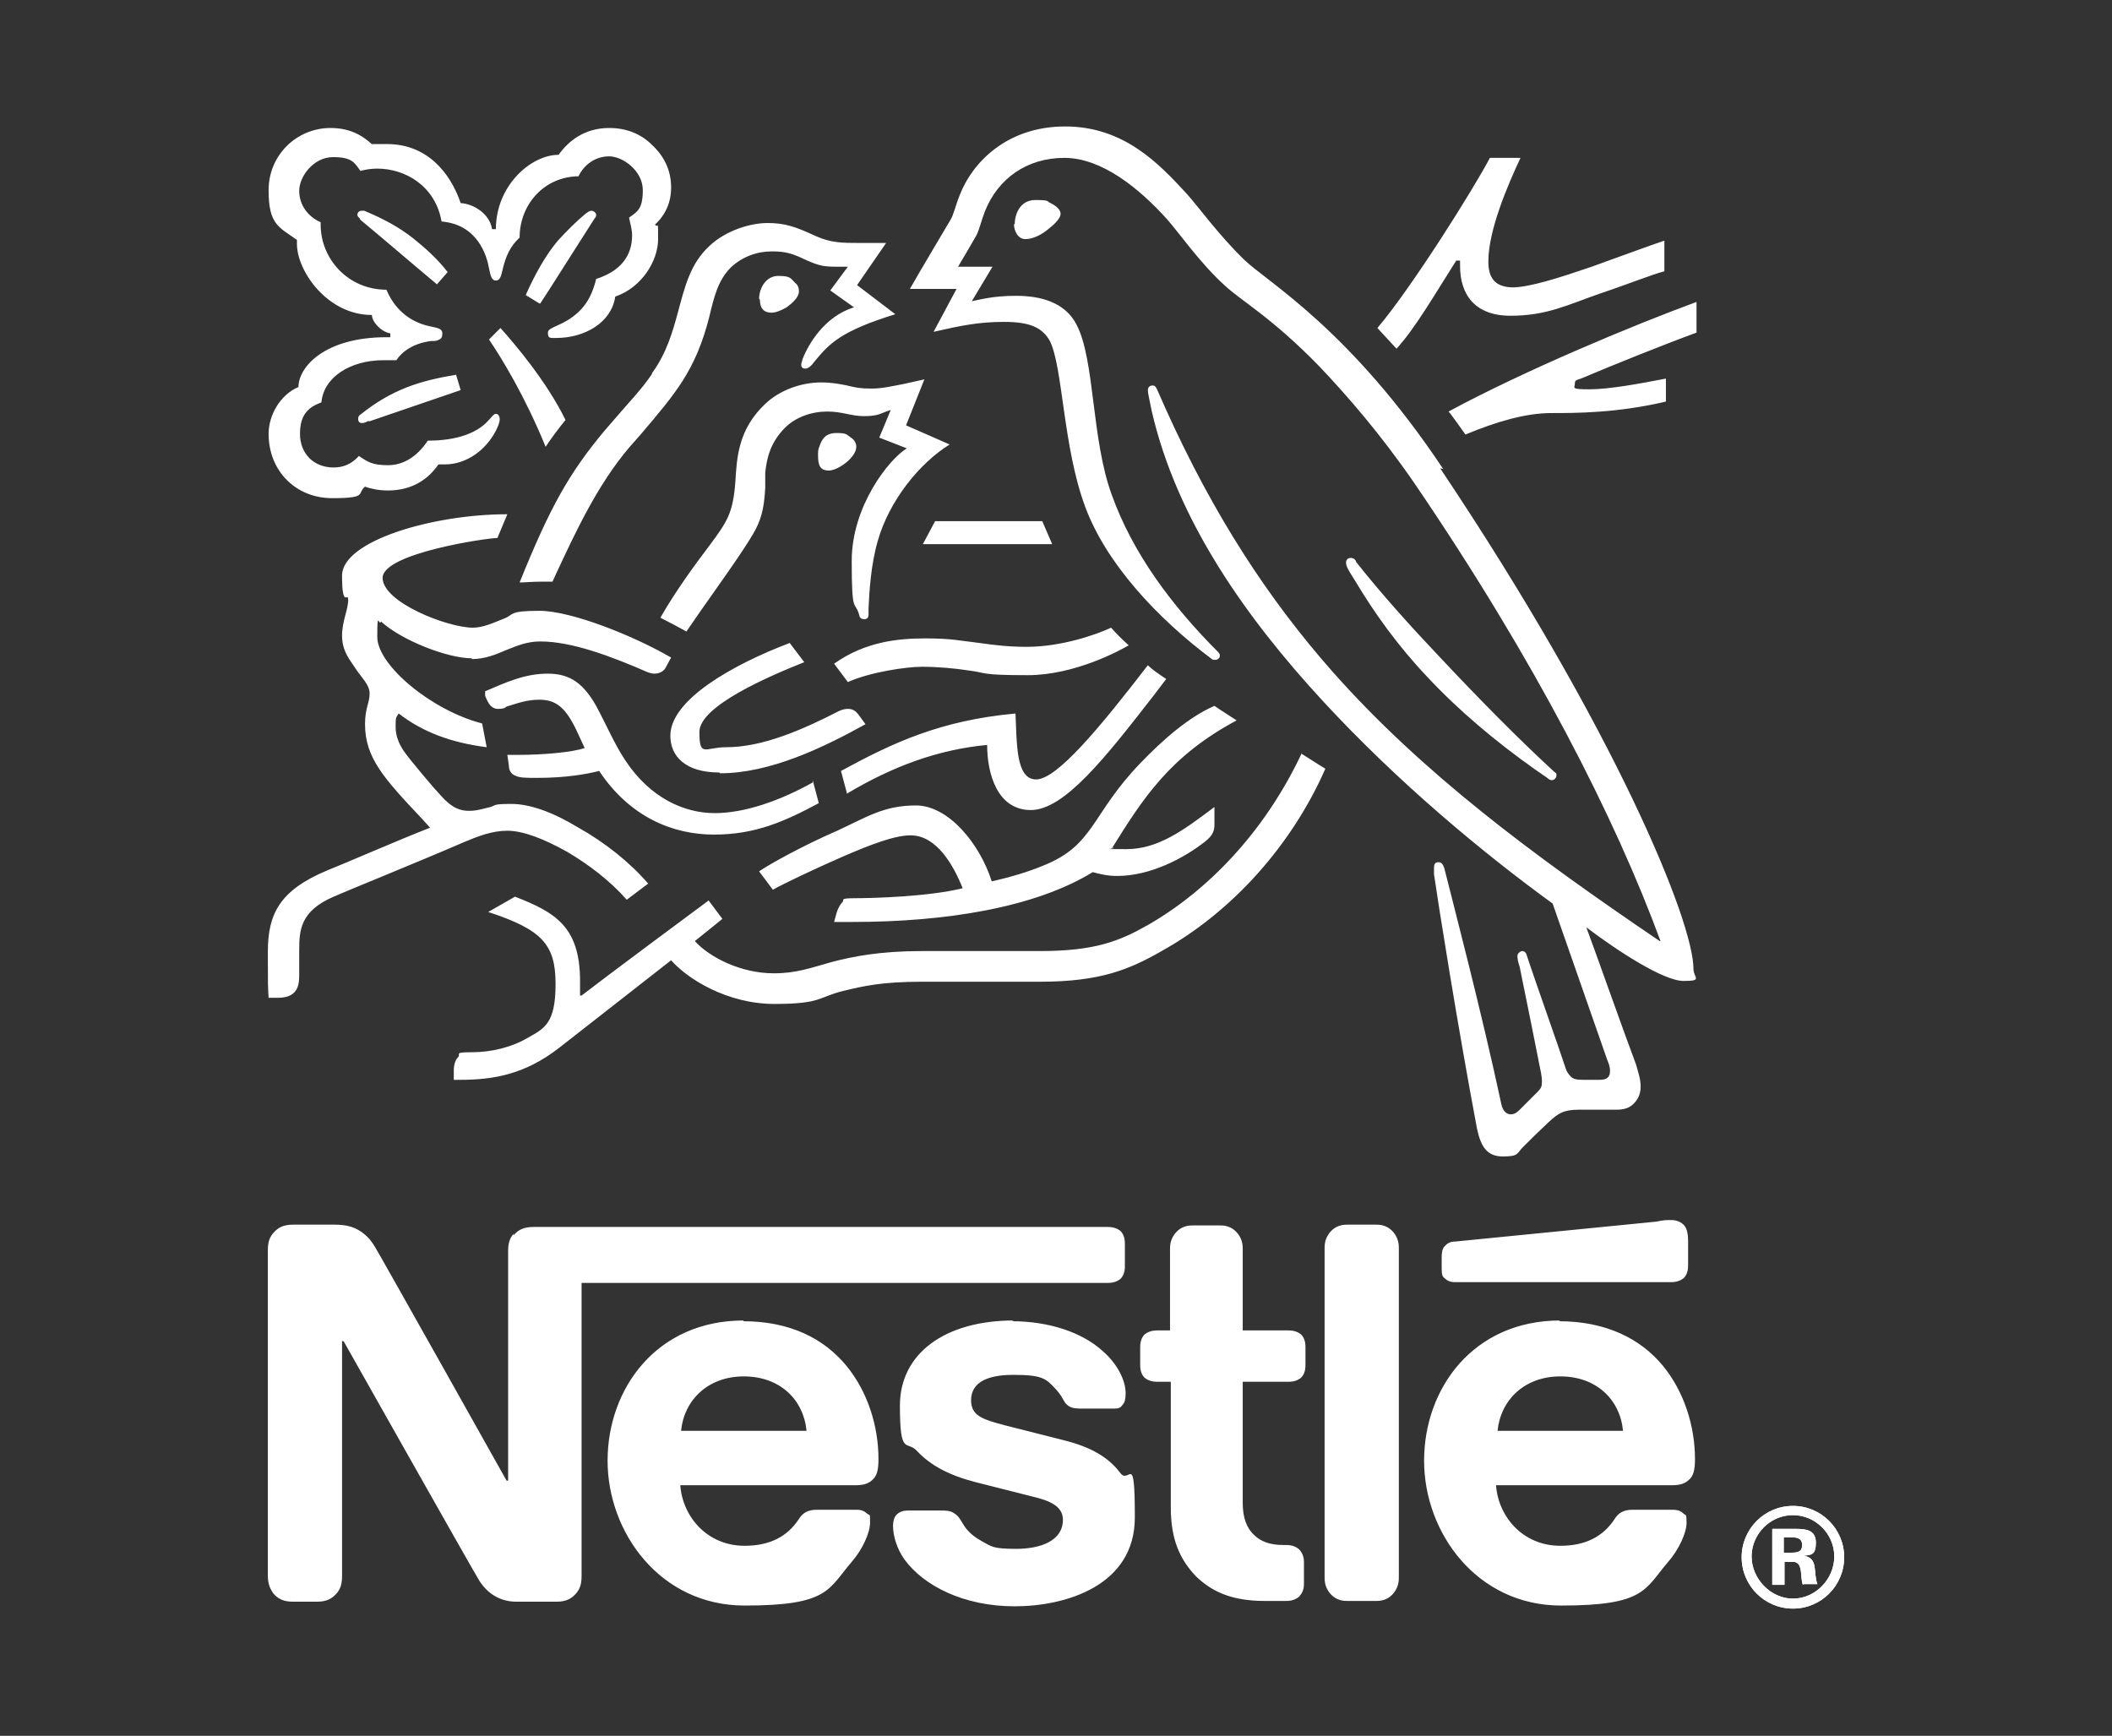 <svg xmlns="http://www.w3.org/2000/svg" width="73" height="60" viewBox="0 0 73 60" fill="none"><rect x="0" y="0" width="73" height="60" fill="#333333" stroke="none"/><path d="M17.748 42.649C17.616 42.808 17.563 42.967 17.563 43.258V51.179H17.51C17.51 51.179 13.172 43.444 12.961 43.1C12.802 42.835 12.643 42.676 12.432 42.543C12.22 42.411 11.982 42.331 11.559 42.331H10.131C9.787 42.331 9.602 42.437 9.443 42.623C9.311 42.782 9.258 42.941 9.258 43.232V54.464C9.258 54.755 9.337 54.914 9.443 55.073C9.602 55.258 9.787 55.364 10.131 55.364H10.951C11.294 55.364 11.48 55.258 11.638 55.073C11.771 54.914 11.823 54.755 11.823 54.464V46.358H11.876C11.876 46.358 16.373 54.331 16.558 54.623C16.822 55.047 17.245 55.364 17.854 55.364H19.229C19.573 55.364 19.758 55.258 19.917 55.073C20.049 54.914 20.102 54.755 20.102 54.464V44.345H38.299C38.484 44.345 38.617 44.292 38.722 44.212C38.828 44.106 38.881 43.974 38.881 43.762V42.994C38.881 42.782 38.828 42.649 38.722 42.543C38.617 42.464 38.484 42.411 38.299 42.411H18.436C18.092 42.411 17.907 42.517 17.748 42.702M49.884 16.212C46.657 11.364 43.801 9.749 43.007 8.98C42.134 8.133 41.447 7.179 41.023 6.702C40.071 5.669 38.855 4.371 36.818 4.371C34.781 4.371 33.591 5.643 33.168 6.755C33.036 7.073 32.956 7.444 32.851 7.603C32.665 7.921 31.793 9.378 31.449 9.987H33.062L32.269 11.47C33.194 11.258 33.829 11.126 34.702 11.126C35.575 11.126 36.025 11.312 36.289 11.788C36.739 12.689 36.739 15.444 37.506 17.51C38.22 19.444 39.965 21.351 41.923 22.808C41.923 22.808 41.976 22.808 42.002 22.808C42.108 22.808 42.161 22.729 42.161 22.676C42.161 22.623 42.161 22.596 42.108 22.543C40.468 20.901 39.145 19.1 38.431 17.113C37.717 15.179 37.849 12.451 37.215 11.232C36.818 10.437 35.945 10.225 35.125 10.225C34.305 10.225 33.882 10.358 33.591 10.411L34.305 9.219H33.115C33.38 8.768 33.618 8.371 33.75 8.133C33.856 7.921 33.908 7.656 34.041 7.311C34.49 6.172 35.495 5.457 36.791 5.457C38.087 5.457 39.383 6.517 40.336 7.576C40.759 8.053 41.473 9.086 42.319 9.855C42.875 10.384 43.959 10.967 45.626 12.689C46.578 13.696 47.689 14.967 48.879 16.689C53.084 22.861 55.835 28.292 57.395 32.53H57.369C52.952 29.537 49.143 26.702 46.049 23.206C43.853 20.715 41.976 17.855 40.309 14.172C40.203 13.934 40.098 13.696 39.992 13.457C39.939 13.351 39.913 13.325 39.833 13.325C39.754 13.325 39.675 13.378 39.675 13.484C39.675 13.59 39.727 13.802 39.807 14.199C40.68 18.014 43.113 21.404 45.731 24.239C48.323 27.047 51.259 29.484 53.666 31.232L55.544 36.609C55.597 36.742 55.65 36.874 55.65 37.007C55.65 37.139 55.623 37.192 55.571 37.245C55.518 37.298 55.438 37.325 55.28 37.325H54.724C54.486 37.325 54.38 37.298 54.301 37.219C54.222 37.139 54.142 37.033 54.116 36.927C53.957 36.424 52.952 33.59 52.767 33.007C52.74 32.901 52.661 32.874 52.608 32.874C52.555 32.874 52.45 32.954 52.45 33.033C52.45 33.113 52.45 33.192 52.529 33.431C52.793 34.729 53.084 36.159 53.19 36.715C53.243 36.98 53.296 37.192 53.296 37.378C53.296 37.563 53.269 37.616 53.137 37.749L52.555 38.331C52.423 38.464 52.344 38.517 52.211 38.517C52.079 38.517 51.947 38.411 51.894 38.172C51.233 35.073 50.228 31.232 49.963 30.172C49.91 29.934 49.857 29.802 49.725 29.802C49.593 29.802 49.566 29.881 49.566 29.987C49.566 30.093 49.566 30.172 49.566 30.225C49.725 31.311 50.36 35.338 51.048 38.994C51.18 39.629 51.392 39.974 51.947 39.974C52.502 39.974 52.423 39.868 52.635 39.656C53.005 39.285 53.084 39.206 53.534 38.782C53.851 38.49 54.036 38.358 54.565 38.358H55.861C56.179 38.358 56.337 38.278 56.47 38.146C56.602 38.014 56.708 37.828 56.708 37.563C56.708 37.298 56.629 37.086 56.549 36.795C56.205 35.894 55.147 32.901 54.83 32.053C55.914 32.874 57.501 33.907 58.189 33.907C58.877 33.907 58.533 33.802 58.533 33.484C58.533 31.868 55.861 25.272 49.778 16.186M25.709 45.643C22.694 45.643 21.001 48 21.001 50.49C21.001 52.98 22.826 55.497 25.736 55.497C28.645 55.497 28.619 54.941 29.439 53.987C29.809 53.563 30.073 52.98 30.073 52.636C30.073 52.292 30.073 52.398 29.968 52.318C29.888 52.239 29.782 52.186 29.624 52.186H28.222C27.931 52.186 27.746 52.292 27.614 52.504C27.217 53.113 26.608 53.431 25.736 53.431C24.44 53.431 23.593 52.424 23.514 51.338H29.571C29.835 51.338 30.02 51.285 30.153 51.153C30.311 51.02 30.364 50.808 30.364 50.437C30.364 49.298 29.994 48.106 29.253 47.206C28.486 46.278 27.323 45.669 25.683 45.669M35.046 45.643C32.665 45.643 31.105 46.782 31.105 48.583C31.105 50.384 31.343 49.749 31.713 50.172C32.163 50.649 32.798 50.994 33.723 51.232L35.707 51.735C36.263 51.868 36.739 52.053 36.739 52.53C36.739 53.272 35.945 53.537 35.125 53.537C34.305 53.537 34.279 53.457 33.935 53.272C33.697 53.139 33.485 52.98 33.327 52.742C33.194 52.53 33.142 52.398 32.956 52.292C32.824 52.212 32.692 52.212 32.48 52.212H31.396C31.158 52.212 31.052 52.292 30.973 52.371C30.893 52.477 30.867 52.609 30.867 52.742C30.867 53.086 30.999 53.537 31.264 53.907C31.925 54.808 33.3 55.523 35.072 55.523C36.844 55.523 39.225 54.808 39.225 52.451C39.225 50.093 39.04 51.338 38.722 50.914C38.326 50.384 37.717 50.014 36.739 49.775L34.755 49.272C33.935 49.06 33.565 48.927 33.565 48.398C33.565 47.868 33.988 47.523 35.019 47.523C36.051 47.523 36.157 47.656 36.501 48.027C36.791 48.345 36.739 48.477 36.95 48.609C37.082 48.689 37.241 48.689 37.479 48.689H38.458C38.617 48.689 38.722 48.689 38.802 48.556C38.881 48.477 38.907 48.345 38.907 48.159C38.907 47.709 38.617 47.126 38.087 46.676C37.4 46.066 36.289 45.669 34.967 45.669M19.996 6.093C20.181 5.696 20.578 5.404 21.054 5.404C21.53 5.404 22.218 5.908 22.218 6.57C22.218 7.232 22.033 7.311 21.742 7.523C21.795 7.762 21.848 7.947 21.848 8.133C21.848 8.874 21.424 9.378 20.605 9.643C20.499 10.093 20.314 10.49 19.996 10.782C19.467 11.285 18.938 11.285 18.938 11.497C18.938 11.709 19.018 11.682 19.229 11.682C20.208 11.682 21.134 11.153 21.266 10.252C22.192 9.934 22.747 9.007 22.747 8.265C22.747 7.523 22.747 7.921 22.641 7.762C22.906 7.523 23.197 7.1 23.197 6.49C23.197 5.881 22.959 5.404 22.535 5.007C22.165 4.636 21.663 4.424 21.054 4.424C20.181 4.424 19.626 4.901 19.308 5.351C18.356 5.351 17.14 6.411 17.14 7.921H17.008C16.928 7.391 16.373 7.047 15.923 7.02C15.553 5.934 14.733 4.98 13.384 4.98C12.035 4.98 13.04 4.98 12.881 5.007C12.485 4.636 12.035 4.424 11.427 4.424C10.236 4.424 9.284 5.378 9.284 6.57C9.284 7.762 9.628 7.841 10.263 8.292C10.263 8.292 10.263 8.398 10.263 8.424C10.263 9.378 11.321 10.888 12.855 10.888C12.855 11.126 13.172 11.47 13.49 11.523V11.656H13.357C11.215 11.656 10.316 12.689 10.316 13.378C9.681 13.643 9.284 14.358 9.284 14.994C9.284 16.292 10.236 17.219 11.48 17.219C12.723 17.219 12.326 17.06 12.617 16.821C12.829 16.901 13.119 16.954 13.41 16.954C14.019 16.954 14.68 16.742 15.156 16.053C15.235 16.053 15.288 16.053 15.368 16.053C16.135 16.053 16.796 15.55 17.14 14.888C17.219 14.729 17.272 14.596 17.272 14.49C17.272 14.384 17.219 14.305 17.14 14.305C17.06 14.305 17.008 14.411 16.796 14.623C16.32 15.073 15.553 15.232 14.786 15.232C14.415 15.788 13.939 16.08 13.41 16.08C12.881 16.08 12.723 15.974 12.405 15.762C12.141 16.053 11.85 16.159 11.532 16.159C10.845 16.159 10.369 15.682 10.369 14.994C10.369 14.305 10.686 14.066 11.109 13.908C11.189 13.033 12.114 12.451 13.252 12.451C14.389 12.451 13.543 12.451 13.701 12.451C13.886 12.159 14.283 11.868 14.892 11.788C15.024 11.788 15.103 11.788 15.182 11.735C15.262 11.709 15.288 11.629 15.288 11.55C15.288 11.47 15.288 11.418 15.182 11.364C15.13 11.338 15.024 11.312 14.892 11.285C14.336 11.179 13.701 10.835 13.357 10.014C12.035 10.014 11.083 8.954 11.083 7.762V7.682C10.66 7.497 10.342 7.1 10.342 6.596C10.342 6.093 10.845 5.431 11.506 5.431C12.167 5.431 12.247 5.616 12.458 5.908C12.643 5.855 12.855 5.828 13.04 5.828C14.019 5.828 15.05 6.437 15.262 7.656C16.505 7.762 16.822 8.821 16.902 9.272C16.955 9.51 16.981 9.696 17.14 9.696C17.298 9.696 17.325 9.51 17.378 9.298C17.483 8.848 17.642 8.504 17.96 8.212C17.96 7.073 18.806 6.093 20.023 6.093M40.468 45.987H39.992C39.807 45.987 39.675 46.04 39.569 46.119C39.463 46.225 39.41 46.358 39.41 46.57V47.179C39.41 47.391 39.463 47.523 39.569 47.629C39.675 47.709 39.807 47.762 39.992 47.762H40.468V52.106C40.468 53.219 40.785 53.907 41.341 54.49C41.87 54.994 42.531 55.338 43.721 55.338H44.462C44.647 55.338 44.779 55.285 44.885 55.206C44.991 55.1 45.07 54.967 45.07 54.755V53.987C45.07 53.775 44.991 53.643 44.885 53.537C44.779 53.457 44.647 53.404 44.462 53.404H44.356C43.88 53.404 43.562 53.272 43.351 53.06C43.086 52.821 42.954 52.451 42.954 51.947V47.762H44.541C44.726 47.762 44.858 47.709 44.964 47.629C45.07 47.523 45.123 47.391 45.123 47.179V46.57C45.123 46.358 45.07 46.225 44.964 46.119C44.858 46.04 44.726 45.987 44.541 45.987H42.954V43.153C42.954 42.914 42.875 42.755 42.769 42.623C42.637 42.464 42.452 42.358 42.187 42.358H41.209C40.944 42.358 40.759 42.464 40.627 42.623C40.521 42.755 40.441 42.914 40.441 43.153V45.987H40.468ZM45.784 54.543C45.784 54.782 45.864 54.941 45.969 55.073C46.102 55.232 46.287 55.338 46.551 55.338H47.583C47.847 55.338 48.032 55.232 48.165 55.073C48.27 54.941 48.35 54.782 48.35 54.543V43.126C48.35 42.888 48.27 42.729 48.165 42.596C48.032 42.437 47.847 42.331 47.583 42.331H46.551C46.287 42.331 46.102 42.437 45.969 42.596C45.864 42.729 45.784 42.888 45.784 43.126V54.543ZM22.535 12.927C22.139 13.51 21.821 13.802 20.895 14.888C19.679 16.345 19.018 17.51 17.96 20.133C18.145 20.133 18.383 20.106 18.674 20.106C18.965 20.106 18.938 20.106 19.097 20.106L19.229 19.815C19.837 18.517 20.631 16.768 21.768 15.444L22.165 14.994C23.329 13.616 24.043 12.821 24.519 10.941C24.678 10.278 24.81 9.696 25.26 9.245C25.656 8.874 26.159 8.689 26.688 8.689C27.217 8.689 27.455 8.795 27.905 9.007C28.328 9.192 28.486 9.219 28.936 9.219C29.386 9.219 29.201 9.219 29.306 9.219L28.698 10.04L29.518 10.623C28.486 10.941 27.931 11.921 27.746 12.398C27.719 12.504 27.693 12.556 27.693 12.61C27.693 12.662 27.719 12.742 27.825 12.742C27.931 12.742 28.037 12.662 28.169 12.477C28.672 11.868 29.068 11.444 30.946 10.861L29.624 9.855L30.629 8.398H29.703C29.121 8.398 28.724 8.398 28.195 8.159C27.508 7.841 27.137 7.709 26.529 7.709C25.921 7.709 25.075 7.974 24.519 8.504C23.858 9.113 23.673 9.908 23.435 10.782C23.25 11.47 23.038 12.212 22.535 12.901M24.519 18.861C24.017 19.523 23.355 20.424 22.826 21.351C22.985 21.431 23.54 21.722 23.726 21.828C24.334 20.927 25.154 19.815 25.709 18.967C26.212 18.199 26.397 17.881 26.45 16.848C26.45 16.663 26.45 16.503 26.45 16.345C26.503 15.815 26.635 15.285 27.137 14.782C27.508 14.411 28.063 14.225 28.592 14.225C29.121 14.225 29.412 14.384 29.862 14.384C30.311 14.384 30.417 14.305 30.629 14.225L30.788 14.172L30.391 15.126L31.343 15.497C30.735 15.868 29.439 17.484 29.439 19.391C29.439 21.298 29.544 20.715 29.703 21.272C29.703 21.325 29.756 21.404 29.862 21.404C29.968 21.404 30.02 21.351 30.02 21.245V21.033C30.047 20.451 30.1 19.523 30.338 18.702C30.735 17.298 31.793 16 32.824 15.364L31.317 14.702L31.951 13.113L31.237 13.272C30.814 13.351 30.497 13.431 30.126 13.431C29.756 13.431 29.597 13.404 29.28 13.325C29.015 13.272 28.751 13.219 28.381 13.219C27.693 13.219 26.952 13.484 26.45 13.96C25.524 14.835 25.471 15.788 25.418 16.636C25.339 17.749 25.127 18.04 24.519 18.861ZM46.869 19.391C46.816 19.311 46.763 19.285 46.684 19.285C46.578 19.285 46.525 19.364 46.525 19.444C46.525 19.576 46.604 19.709 46.842 20.08C47.504 21.192 48.323 22.331 49.328 23.391C50.413 24.556 51.709 25.643 53.058 26.596L53.481 26.888C53.534 26.941 53.587 26.967 53.64 26.967C53.719 26.967 53.798 26.888 53.798 26.808C53.798 26.729 53.798 26.729 53.719 26.676C52.45 25.51 51.074 24.106 49.805 22.755C48.8 21.696 47.768 20.556 46.869 19.418M23.54 49.457C23.646 48.398 24.466 47.576 25.709 47.576C26.952 47.576 27.772 48.371 27.878 49.457H23.514H23.54ZM18.859 15.444C18.991 15.232 19.388 14.702 19.547 14.517C18.885 13.166 17.774 11.868 17.298 11.338L16.902 11.735C17.351 12.398 18.145 13.696 18.859 15.444ZM12.458 7.576C12.379 7.497 12.352 7.47 12.352 7.417C12.352 7.364 12.405 7.285 12.485 7.285C12.564 7.285 12.564 7.285 12.59 7.285C13.225 7.55 13.781 7.841 14.283 8.239C14.68 8.557 15.103 8.927 15.473 9.404L15.103 9.828C14.653 9.457 13.199 8.212 12.432 7.576M18.647 10.49L18.171 10.199C18.489 9.484 18.859 8.821 19.282 8.318C19.599 7.974 19.89 7.682 20.234 7.391C20.314 7.338 20.366 7.285 20.446 7.285C20.525 7.285 20.605 7.364 20.605 7.417C20.605 7.47 20.605 7.497 20.552 7.55C20.023 8.371 18.991 10.014 18.674 10.49M12.749 14.543C12.643 14.596 12.59 14.623 12.511 14.623C12.405 14.623 12.379 14.543 12.379 14.49C12.379 14.437 12.379 14.384 12.458 14.331C13.516 13.484 14.468 13.166 15.764 12.954L15.923 13.484L12.749 14.57V14.543ZM35.072 7.762C35.072 7.444 35.231 6.914 35.786 6.914C36.342 6.914 36.157 6.967 36.315 7.02C36.527 7.126 36.659 7.259 36.659 7.391C36.659 7.523 36.501 7.709 36.263 7.894C36.025 8.106 35.707 8.265 35.443 8.265C35.178 8.265 35.046 7.974 35.046 7.735M26.238 10.331C26.238 9.96 26.476 9.537 26.899 9.537C27.323 9.537 27.323 9.616 27.481 9.775C27.587 9.855 27.614 9.96 27.614 10.066C27.614 10.278 27.402 10.464 27.19 10.623C27.005 10.729 26.82 10.808 26.661 10.808C26.397 10.808 26.265 10.649 26.265 10.358M28.275 15.709C28.275 15.629 28.275 15.523 28.328 15.418C28.407 15.179 28.539 14.967 28.91 14.967C29.28 14.967 29.253 15.02 29.412 15.126C29.544 15.206 29.597 15.338 29.597 15.444C29.597 15.815 28.962 16.265 28.645 16.265C28.328 16.265 28.275 16.053 28.275 15.735M57.766 44.318C57.951 44.318 58.083 44.265 58.189 44.186C58.295 44.08 58.348 43.947 58.348 43.735V42.914C58.348 42.596 58.295 42.437 58.189 42.331C58.083 42.225 57.925 42.172 57.766 42.172C57.607 42.172 57.475 42.172 57.263 42.225L50.307 42.914C50.096 42.914 50.016 42.994 49.937 43.073C49.858 43.153 49.831 43.285 49.831 43.417V43.868C49.831 44.053 49.858 44.133 49.937 44.186C50.016 44.265 50.122 44.318 50.281 44.318H57.766ZM53.931 45.643C50.915 45.643 49.223 48 49.223 50.49C49.223 52.98 51.048 55.497 53.957 55.497C56.867 55.497 56.84 54.941 57.66 53.987C58.03 53.563 58.295 52.98 58.295 52.636C58.295 52.292 58.268 52.398 58.189 52.318C58.11 52.239 58.004 52.186 57.819 52.186H56.417C56.126 52.186 55.941 52.292 55.809 52.504C55.412 53.113 54.803 53.431 53.931 53.431C52.635 53.431 51.788 52.424 51.709 51.338H57.792C58.057 51.338 58.242 51.285 58.374 51.153C58.533 51.02 58.586 50.808 58.586 50.437C58.586 49.298 58.215 48.106 57.475 47.206C56.708 46.278 55.518 45.669 53.878 45.669M51.762 49.457C51.868 48.398 52.688 47.576 53.931 47.576C55.174 47.576 55.994 48.371 56.099 49.457H51.735H51.762ZM24.863 26.702C23.699 26.702 23.17 26.146 23.17 25.431C23.17 24.186 25.339 22.967 27.296 22.225L27.799 22.888C26.608 23.364 24.175 24.398 24.175 25.298C24.175 26.199 24.36 25.828 25.101 25.828C26.37 25.828 27.746 25.219 28.989 24.583C29.095 24.53 29.201 24.503 29.306 24.503C29.465 24.503 29.571 24.556 29.703 24.742L29.915 25.033C28.433 25.855 26.608 26.729 24.889 26.729M28.09 27.047C26.952 27.682 25.736 28.106 24.704 28.106C23.673 28.106 22.482 27.603 21.61 26.278C21.239 25.722 20.948 25.033 20.605 24.398C20.181 23.656 19.732 23.285 18.938 23.285C18.145 23.285 17.51 23.576 16.769 23.894V24.053C16.875 24.318 16.981 24.503 17.219 24.503C17.457 24.503 17.457 24.451 17.51 24.424C17.933 24.292 18.224 24.186 18.647 24.186C19.308 24.186 19.626 24.556 20.049 25.51L20.208 25.855C19.758 26.014 18.7 26.093 17.907 26.093H17.536L17.589 26.464C17.589 26.623 17.669 26.755 17.801 26.808C17.96 26.888 18.171 26.888 18.568 26.888C19.573 26.888 20.287 26.755 20.71 26.649C21.768 28.239 23.25 28.848 24.678 28.848C26.106 28.848 27.111 28.398 28.301 27.762L28.09 26.967V27.047ZM29.28 27.444L29.068 26.649C30.867 25.669 32.507 24.901 35.099 24.663C35.152 25.669 35.099 26.941 35.813 26.941C36.527 26.941 37.982 25.192 39.675 22.994C39.833 23.153 40.071 23.311 40.309 23.47L39.886 24.027C38.22 26.172 36.791 28 35.628 28C34.464 28 34.12 26.729 34.12 25.749C32.454 25.907 30.893 26.464 29.253 27.444M52.317 9.934C51.63 9.934 51.444 9.563 51.444 9.033C51.444 7.947 52.132 6.358 52.555 5.457H51.497C50.942 6.517 48.8 9.934 47.609 11.338L48.27 12.053C48.905 11.364 49.593 10.172 50.334 9.007H50.466C50.466 9.06 50.466 9.139 50.466 9.192C50.466 10.172 50.968 10.914 52.211 10.914C53.455 10.914 54.169 10.543 55.306 10.146C56.258 9.828 57.105 9.484 57.528 9.378V8.318C57.052 8.477 56.047 8.848 55.015 9.219C53.931 9.59 52.873 9.934 52.264 9.934M54.645 13.086C55.703 12.636 57.554 11.894 58.639 11.497V10.437C56.47 11.232 52.661 12.821 50.069 14.225C50.148 14.305 50.598 14.941 50.651 15.02C51.735 14.57 52.74 14.278 53.613 14.278C54.486 14.278 55.888 14.278 57.581 13.881V13.086C56.629 13.272 55.597 13.457 54.936 13.457C54.275 13.457 54.433 13.404 54.433 13.272C54.433 13.139 54.486 13.139 54.645 13.086ZM31.925 18.808H36.368L36.025 18.014H32.322L31.898 18.808H31.925ZM16.293 22.782C16.769 22.782 17.14 22.623 17.51 22.464C17.854 22.331 18.198 22.172 18.674 22.172C19.785 22.172 21.16 22.702 22.377 23.232C22.456 23.259 22.535 23.285 22.615 23.285C22.8 23.285 22.959 23.206 23.038 23.02L23.197 22.729C21.874 21.96 19.732 21.113 18.647 21.113C17.563 21.113 17.774 21.245 17.431 21.378C17.034 21.537 16.69 21.696 16.346 21.696C15.473 21.696 13.225 20.821 13.225 19.974C13.225 19.126 16.822 18.596 17.193 18.596L17.536 17.775C14.944 17.775 11.823 18.702 11.823 19.894C11.823 21.086 12.035 20.424 12.035 20.742C12.035 21.06 11.823 21.484 11.823 21.96C11.823 22.437 12.008 22.702 12.247 23.047C12.485 23.418 12.776 23.656 12.776 23.974C12.776 24.292 12.617 24.477 12.617 25.033C12.617 26.199 13.278 26.914 14.601 28.318L14.865 28.61C13.781 29.033 11.771 29.907 11.294 30.093C9.655 30.782 9.258 31.603 9.258 32.901C9.258 34.199 9.258 33.987 9.284 34.49H9.602C10.263 34.49 10.342 34.093 10.342 33.722C10.342 33.351 10.342 33.192 10.342 32.874C10.342 32.159 10.369 31.497 11.532 30.994C12.008 30.782 14.31 29.855 16.029 29.113C16.531 28.901 17.008 28.715 17.536 28.715C18.065 28.715 18.78 28.98 19.626 29.457C20.34 29.881 21.081 30.437 21.663 31.1L22.403 30.543C21.768 29.802 20.895 29.113 19.996 28.61C19.123 28.08 18.33 27.788 17.669 27.788C17.008 27.788 17.14 27.841 16.955 27.894C16.716 27.947 16.505 28.027 16.214 28.027C15.923 28.027 15.632 27.947 15.235 27.497C15.077 27.338 14.151 26.252 13.939 25.934C13.834 25.775 13.675 25.484 13.675 25.139C13.675 24.795 13.675 24.821 13.781 24.663C14.601 25.298 15.579 25.669 16.822 25.828L16.664 25.007C14.918 24.556 13.04 22.994 13.04 22.014C13.04 21.033 13.093 21.669 13.172 21.484C13.86 22.119 15.447 22.755 16.32 22.755M28.83 22.941C29.915 22.172 31.052 22.067 31.978 22.067C32.904 22.067 33.168 22.146 33.856 22.225C34.411 22.305 34.887 22.358 35.495 22.358C36.686 22.358 37.902 21.934 38.405 21.696C38.564 21.881 38.802 22.119 39.013 22.305C38.749 22.464 37.162 23.338 35.522 23.338C33.882 23.338 34.12 23.259 33.512 23.179C32.983 23.1 32.427 23.047 31.872 23.047C31.317 23.047 30.073 23.232 29.306 23.576L28.83 22.941ZM44.991 26.04C43.695 28.795 41.711 30.808 39.675 31.974C38.696 32.53 37.849 32.874 35.945 32.874H31.872C30.417 32.874 29.491 33.06 28.777 33.245C28.01 33.457 27.534 33.643 26.741 33.643C25.604 33.643 24.519 33.086 24.017 32.53L24.969 31.762L24.493 31.126C24.202 31.338 20.816 33.855 20.102 34.411H20.049C20.049 34.199 20.049 34.04 20.049 33.907C20.049 32 19.15 31.523 17.801 30.994L16.875 31.523C18.727 32.133 19.203 32.636 19.203 34.014C19.203 35.391 18.806 35.55 18.251 35.868C17.669 36.212 16.955 36.371 16.32 36.371C15.685 36.371 15.923 36.424 15.844 36.53C15.738 36.636 15.685 36.795 15.685 37.007V37.325H15.897C17.06 37.325 18.145 37.139 19.335 36.212L23.197 33.192C23.752 33.828 25.127 34.702 26.767 34.702C28.407 34.702 28.275 34.464 29.148 34.252C29.809 34.093 30.444 33.934 31.872 33.934H35.945C38.035 33.934 39.04 33.51 40.151 32.874C42.584 31.523 44.647 29.219 45.811 26.57C45.493 26.384 45.229 26.199 44.964 26.04M38.431 29.325C39.489 27.629 40.415 26.146 42.743 24.901C42.505 24.742 42.161 24.53 41.976 24.398C41.076 24.795 40.203 25.563 39.436 26.358C37.691 28.159 37.849 29.219 36.025 29.934C35.575 30.119 34.993 30.305 34.279 30.464C33.856 29.139 32.771 27.841 31.66 27.841C30.549 27.841 29.968 28.239 28.936 28.715C27.719 29.245 26.582 29.881 26.238 30.119L26.714 30.755C27.085 30.543 28.143 30.04 29.174 29.59C30.1 29.192 30.92 28.874 31.475 28.874C32.374 28.874 32.956 29.907 33.274 30.702C32.11 30.994 30.153 31.047 29.571 31.047C28.989 31.047 29.201 31.1 29.121 31.179C29.042 31.259 28.962 31.391 28.91 31.576L28.83 31.868H29.465C32.718 31.868 35.786 31.364 37.77 30.146C38.061 30.225 38.299 30.278 38.617 30.278C39.754 30.278 40.918 29.669 41.658 29.086C41.923 28.874 41.976 28.715 41.976 28.503C41.976 28.292 41.976 28.318 41.976 28.239V27.894C40.891 28.715 40.018 29.351 38.934 29.351C37.849 29.351 38.59 29.351 38.484 29.298" fill="white"></path><path d="M61.971 55.602C60.993 55.602 60.199 54.808 60.199 53.828C60.199 52.847 60.993 52.053 61.971 52.053C62.95 52.053 63.743 52.847 63.743 53.828C63.743 54.808 62.95 55.602 61.971 55.602ZM61.971 52.371C61.178 52.371 60.543 53.033 60.543 53.801C60.543 54.569 61.204 55.258 61.971 55.258C62.738 55.258 63.4 54.596 63.4 53.801C63.4 53.006 62.738 52.371 61.971 52.371ZM62.315 54.781C62.209 54.516 62.342 53.986 61.971 53.986H61.68V54.781H61.257V52.847H62.104C62.447 52.847 62.765 52.9 62.765 53.324C62.765 53.748 62.606 53.748 62.342 53.775C62.871 53.854 62.659 54.357 62.818 54.755H62.342L62.315 54.781ZM61.918 53.139H61.654V53.669H61.918C62.13 53.669 62.289 53.642 62.289 53.404C62.289 53.165 62.104 53.139 61.918 53.139Z" fill="white"></path><path d="M61.971 55.602C60.993 55.602 60.199 54.808 60.199 53.828C60.199 52.847 60.993 52.053 61.971 52.053C62.95 52.053 63.743 52.847 63.743 53.828C63.743 54.808 62.95 55.602 61.971 55.602ZM61.971 52.371C61.178 52.371 60.543 53.033 60.543 53.801C60.543 54.569 61.204 55.258 61.971 55.258C62.738 55.258 63.4 54.596 63.4 53.801C63.4 53.006 62.738 52.371 61.971 52.371ZM62.315 54.781C62.209 54.516 62.342 53.986 61.971 53.986H61.68V54.781H61.257V52.847H62.104C62.447 52.847 62.765 52.9 62.765 53.324C62.765 53.748 62.606 53.748 62.342 53.775C62.871 53.854 62.659 54.357 62.818 54.755H62.342L62.315 54.781ZM61.918 53.139H61.654V53.669H61.918C62.13 53.669 62.289 53.642 62.289 53.404C62.289 53.165 62.104 53.139 61.918 53.139Z" fill="white"></path></svg>